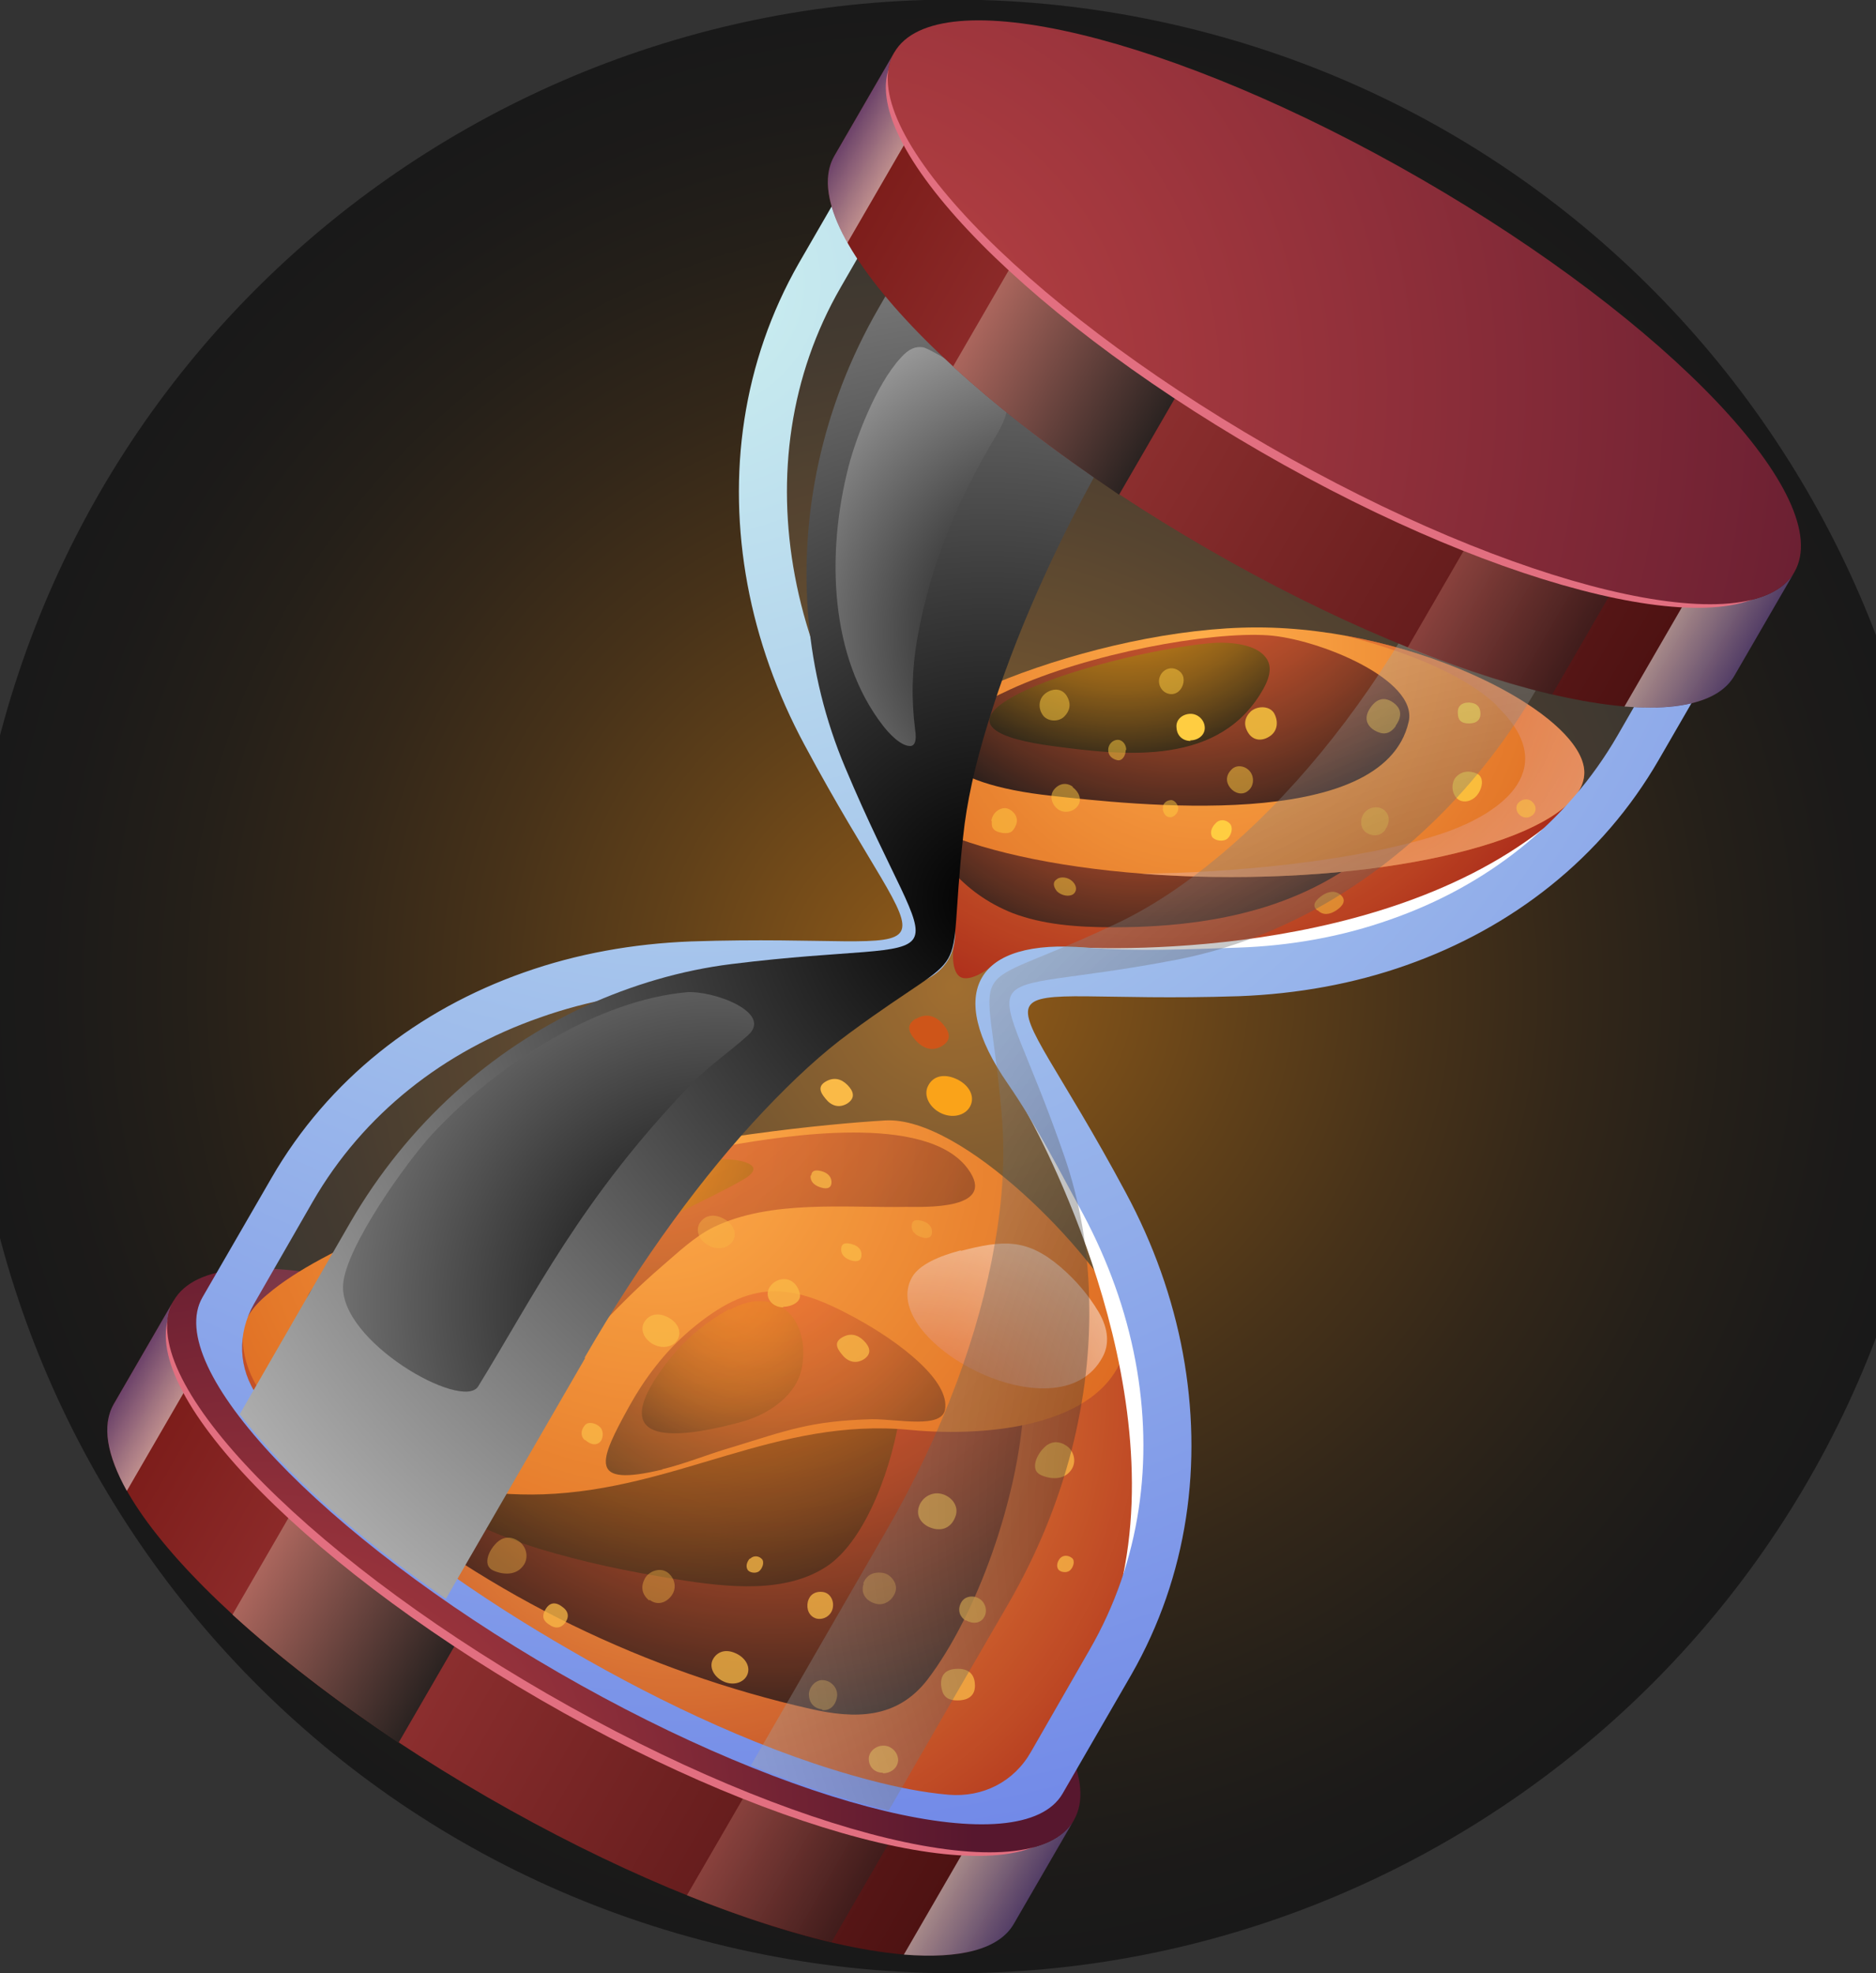 <svg width="58" height="61" viewBox="0 0 58 61" fill="none" xmlns="http://www.w3.org/2000/svg">
<rect x="0" y="0" width="58" height="61" fill="#333333" stroke="none"/>
<g clip-path="url(#clip0_8224_3644)">
<path style="mix-blend-mode:screen" opacity="0.5" d="M59.168 37.552C63.066 21.165 52.941 4.72 36.554 0.822C20.166 -3.076 3.722 7.049 -0.176 23.436C-4.074 39.824 6.05 56.268 22.438 60.166C38.825 64.064 55.27 53.94 59.168 37.552Z" fill="url(#paint0_radial_8224_3644)"/>
<path fill-rule="evenodd" clip-rule="evenodd" d="M33.199 56.268L31.348 59.463C30.039 61.732 22.741 59.986 15.059 55.552C7.378 51.118 2.21 45.671 3.519 43.401L5.37 40.206C14.675 45.566 23.911 50.908 33.199 56.268Z" fill="url(#paint1_linear_8224_3644)"/>
<path style="mix-blend-mode:multiply" opacity="0.5" fill-rule="evenodd" clip-rule="evenodd" d="M3.921 46.09L5.772 42.895C5.161 41.795 4.986 40.87 5.37 40.206L3.52 43.401C3.136 44.064 3.31 44.99 3.921 46.09Z" fill="url(#paint2_linear_8224_3644)"/>
<path style="mix-blend-mode:screen" fill-rule="evenodd" clip-rule="evenodd" d="M9.038 46.719L7.188 49.914C8.602 51.206 10.348 52.55 12.32 53.877L14.171 50.682C12.181 49.372 10.435 48.028 9.038 46.719Z" fill="url(#paint3_linear_8224_3644)"/>
<path style="mix-blend-mode:screen" opacity="0.5" fill-rule="evenodd" clip-rule="evenodd" d="M23.089 55.395L21.238 58.59C22.845 59.236 24.363 59.725 25.708 60.039L27.558 56.845C26.214 56.53 24.712 56.041 23.089 55.395Z" fill="url(#paint4_linear_8224_3644)"/>
<path style="mix-blend-mode:multiply" opacity="0.5" fill-rule="evenodd" clip-rule="evenodd" d="M29.796 57.229L27.945 60.424C29.674 60.563 30.896 60.267 31.35 59.464L33.2 56.269C32.729 57.072 31.507 57.368 29.796 57.229Z" fill="url(#paint5_linear_8224_3644)"/>
<g style="mix-blend-mode:screen">
<path fill-rule="evenodd" clip-rule="evenodd" d="M21.502 44.257C29.113 48.656 34.211 54.068 32.885 56.355C31.558 58.642 24.33 56.949 16.718 52.549C9.106 48.15 4.008 42.738 5.335 40.451C6.662 38.164 13.89 39.857 21.502 44.257Z" fill="#E26F80"/>
</g>
<path fill-rule="evenodd" clip-rule="evenodd" d="M21.66 44.117C29.341 48.551 34.509 53.998 33.2 56.268C31.89 58.538 24.593 56.792 16.911 52.357C9.229 47.923 4.061 42.476 5.371 40.206C6.68 37.937 13.978 39.682 21.66 44.117Z" fill="url(#paint6_radial_8224_3644)"/>
<path fill-rule="evenodd" clip-rule="evenodd" d="M7.536 41.115C7.379 41.831 7.536 42.564 7.973 43.193C8.426 43.856 9.003 44.484 9.544 45.026C11.848 47.365 14.834 49.425 17.662 51.049C20.49 52.69 23.772 54.244 26.95 55.064C27.683 55.256 28.521 55.431 29.324 55.501C30.389 55.588 31.349 55.099 31.873 54.174L33.689 51.014C35.26 48.29 35.679 45.165 35.103 42.093C35.051 41.778 34.981 41.481 34.911 41.185L34.859 40.923L7.536 41.097V41.115Z" fill="url(#paint7_radial_8224_3644)"/>
<path style="mix-blend-mode:screen" fill-rule="evenodd" clip-rule="evenodd" d="M10.572 43.873L31.644 43.559C31.47 46.3 30.23 49.879 28.676 51.921C27.734 53.143 26.442 53.143 25.062 52.829C19.982 51.677 15.164 49.355 11.148 46.02C10.223 45.252 10.345 44.536 10.572 43.873Z" fill="url(#paint8_radial_8224_3644)"/>
<path style="mix-blend-mode:screen" opacity="0.6" fill-rule="evenodd" clip-rule="evenodd" d="M12.387 44.554L27.82 43.698C27.628 45.147 26.825 47.592 25.551 48.429C24.294 49.25 22.565 49.093 20.872 48.814C19.44 48.587 18.026 48.29 16.647 47.871C14.604 47.242 11.933 45.916 12.387 44.554Z" fill="url(#paint9_radial_8224_3644)"/>
<path fill-rule="evenodd" clip-rule="evenodd" d="M34.805 40.783C34.927 41.062 34.892 41.289 34.805 41.603C34.264 44.03 30.72 44.449 28.136 44.204C23.998 43.803 20.926 46.055 16.788 46.195C13.261 46.317 7.5 44.728 7.5 41.289C7.5 40.852 7.779 40.416 8.268 40.014C9.979 38.548 13.96 37.047 17.155 36.226C21.414 35.144 25.605 34.742 27.368 34.637C29.742 34.498 33.827 38.705 34.788 40.765L34.805 40.783Z" fill="url(#paint10_radial_8224_3644)"/>
<path fill-rule="evenodd" clip-rule="evenodd" d="M28.521 26.38C29.325 27.532 29.639 28.492 29.499 29.191C29.429 29.522 29.447 30.064 29.691 30.203C29.936 30.343 30.407 30.081 30.669 29.854C31.21 29.383 32.205 29.173 33.602 29.295C35.173 29.418 36.71 29.348 38.281 29.295C39.887 29.243 41.493 28.964 43.012 28.422C45.177 27.654 47.097 26.415 48.599 24.721L27.387 24.512C27.736 25.14 28.12 25.751 28.521 26.362V26.38Z" fill="url(#paint11_radial_8224_3644)"/>
<path style="mix-blend-mode:screen" opacity="0.6" fill-rule="evenodd" clip-rule="evenodd" d="M22.583 35.423C18.288 36.191 14.5 37.064 10.624 39.124C7.167 40.975 12.387 41.988 13.732 42.11C18.271 42.511 17.363 41.813 20.488 39.124C20.977 38.705 21.466 38.234 22.059 37.937C23.823 37.082 26.127 37.344 28.03 37.309C28.554 37.309 30.876 37.413 29.916 36.122C28.624 34.393 24.207 35.126 22.566 35.406L22.583 35.423Z" fill="url(#paint12_radial_8224_3644)"/>
<path style="mix-blend-mode:screen" opacity="0.6" fill-rule="evenodd" clip-rule="evenodd" d="M21.538 35.877C18.797 36.226 14.468 37.204 12.285 38.688C10.086 40.172 12.896 40.852 14.293 40.87C17.052 40.905 17.156 40.067 19.024 38.688C20.491 37.605 21.661 37.221 22.97 36.47C23.703 36.051 23.022 35.877 22.569 35.842C22.219 35.824 21.87 35.842 21.521 35.877H21.538Z" fill="url(#paint13_radial_8224_3644)"/>
<path style="mix-blend-mode:screen" opacity="0.5" fill-rule="evenodd" clip-rule="evenodd" d="M20.453 45.426C21.186 45.252 21.884 44.955 22.617 44.745C24.381 44.204 25.062 43.925 26.965 43.873C27.785 43.873 29.112 44.169 29.217 43.576C29.374 42.703 27.872 41.516 26.424 40.73C24.433 39.648 23.229 39.525 21.343 41.114C20.54 41.795 19.912 42.651 19.475 43.436C18.497 45.199 18.166 45.985 20.488 45.426H20.453Z" fill="url(#paint14_radial_8224_3644)"/>
<path style="mix-blend-mode:screen" opacity="0.3" fill-rule="evenodd" clip-rule="evenodd" d="M22.548 40.469C21.657 40.958 20.959 41.604 20.383 42.442C18.707 44.868 21.326 44.397 22.967 43.943C23.77 43.716 24.66 43.123 24.8 42.232C25.044 40.713 23.962 39.718 22.565 40.486L22.548 40.469Z" fill="url(#paint15_radial_8224_3644)"/>
<path style="mix-blend-mode:multiply" opacity="0.5" fill-rule="evenodd" clip-rule="evenodd" d="M29.706 38.653C29.042 38.827 28.431 39.089 28.204 39.473C27.069 41.429 32.726 44.501 34.088 41.952C34.297 41.568 34.28 41.097 33.965 40.556C33.651 40.032 33.25 39.561 32.778 39.159C31.731 38.269 30.997 38.339 29.706 38.67V38.653Z" fill="url(#paint16_radial_8224_3644)"/>
<path style="mix-blend-mode:screen" fill-rule="evenodd" clip-rule="evenodd" d="M28.258 25.105L43.01 25.733C40.985 27.723 38.261 28.666 34.421 28.666C33.268 28.666 32.238 28.579 31.313 28.23C29.689 27.584 28.904 26.379 28.258 25.122V25.105Z" fill="url(#paint17_radial_8224_3644)"/>
<path fill-rule="evenodd" clip-rule="evenodd" d="M38.857 19.396C43.816 19.396 48.983 22.103 48.983 23.883C48.983 25.664 44.095 27.113 38.072 27.113C32.048 27.113 27.16 25.664 27.16 23.883C27.16 22.103 33.899 19.396 38.857 19.396Z" fill="url(#paint18_radial_8224_3644)"/>
<path style="mix-blend-mode:screen" fill-rule="evenodd" clip-rule="evenodd" d="M39.205 19.64C37.406 19.518 33.653 20.199 31.226 21.316C27.438 23.044 29.253 24.249 32.483 24.598C34.91 24.86 42.766 25.785 43.552 22.311C43.849 21.002 40.741 19.745 39.205 19.64Z" fill="url(#paint19_radial_8224_3644)"/>
<path style="mix-blend-mode:screen" fill-rule="evenodd" clip-rule="evenodd" d="M31.402 21.491C29.708 22.399 30.948 22.853 32.536 23.062C34.858 23.377 37.739 23.674 39.066 21.282C39.328 20.81 39.293 20.496 39.101 20.287C38.769 19.885 37.914 19.833 37.39 19.885C35.731 20.042 32.851 20.723 31.402 21.491Z" fill="url(#paint20_radial_8224_3644)"/>
<path style="mix-blend-mode:multiply" opacity="0.5" fill-rule="evenodd" clip-rule="evenodd" d="M46.274 21.823C48.247 23.709 46.554 25.105 44.581 25.769C41.962 26.642 37.912 26.991 35.293 27.008C36.183 27.078 37.109 27.113 38.069 27.113C44.092 27.113 48.98 25.664 48.98 23.883C48.98 22.416 45.524 20.339 41.543 19.641C43.184 20.06 45.175 20.758 46.292 21.823H46.274Z" fill="url(#paint21_radial_8224_3644)"/>
<path fill-rule="evenodd" clip-rule="evenodd" d="M33.129 29.277C38.716 30.535 44.32 29.522 47.742 25.594C42.225 29.924 33.129 29.277 33.129 29.277Z" fill="white"/>
<path fill-rule="evenodd" clip-rule="evenodd" d="M31.734 34.375C35.505 38.53 36.727 43.96 34.72 48.708C36.117 41.987 31.734 34.375 31.734 34.375Z" fill="white"/>
<path opacity="0.75" fill-rule="evenodd" clip-rule="evenodd" d="M22.724 51.1C23.02 51.222 23.212 51.502 23.108 51.763C23.003 52.025 22.671 52.112 22.392 51.99C22.095 51.868 21.903 51.554 22.043 51.292C22.182 51.047 22.444 50.978 22.724 51.1Z" fill="#F9B233"/>
<path opacity="0.75" fill-rule="evenodd" clip-rule="evenodd" d="M26.006 38.583C25.988 38.757 26.093 38.88 26.268 38.949C26.46 39.019 26.617 39.002 26.634 38.827C26.652 38.635 26.53 38.513 26.337 38.461C26.145 38.408 26.023 38.426 26.006 38.6V38.583Z" fill="#F9B233"/>
<path opacity="0.75" fill-rule="evenodd" clip-rule="evenodd" d="M26.041 41.341C26.285 41.201 26.512 41.253 26.705 41.445C26.897 41.637 26.966 41.847 26.705 42.022C26.443 42.179 26.198 42.091 26.024 41.864C25.849 41.655 25.797 41.48 26.041 41.341Z" fill="#F9B233"/>
<path fill-rule="evenodd" clip-rule="evenodd" d="M25.533 33.432C25.778 33.293 26.005 33.345 26.197 33.537C26.389 33.729 26.459 33.939 26.197 34.113C25.935 34.27 25.69 34.183 25.516 33.956C25.341 33.747 25.289 33.572 25.533 33.432Z" fill="#F9B233"/>
<path fill-rule="evenodd" clip-rule="evenodd" d="M28.326 31.494C28.622 31.32 28.902 31.39 29.129 31.634C29.355 31.878 29.443 32.14 29.129 32.332C28.814 32.525 28.517 32.402 28.291 32.14C28.064 31.878 28.029 31.669 28.308 31.494H28.326Z" fill="#C94300"/>
<path opacity="0.75" fill-rule="evenodd" clip-rule="evenodd" d="M18.079 44.518C17.939 44.396 17.957 44.204 18.079 44.064C18.183 43.925 18.445 43.995 18.568 44.134C18.672 44.257 18.655 44.518 18.515 44.606C18.393 44.693 18.236 44.641 18.096 44.518H18.079Z" fill="#F9B233"/>
<path opacity="0.4" fill-rule="evenodd" clip-rule="evenodd" d="M15.303 47.748C15.512 47.504 15.774 47.469 16.036 47.643C16.298 47.818 16.368 48.202 16.141 48.446C15.931 48.691 15.565 48.691 15.251 48.551C14.936 48.411 15.076 48.01 15.286 47.766L15.303 47.748Z" fill="#F9B233"/>
<path opacity="0.75" fill-rule="evenodd" clip-rule="evenodd" d="M29.602 52.566C29.968 52.566 30.143 52.392 30.143 52.113C30.143 51.833 30.02 51.589 29.619 51.589C29.217 51.589 29.078 51.798 29.095 52.095C29.13 52.392 29.235 52.566 29.602 52.566Z" fill="#F9B233"/>
<path opacity="0.4" fill-rule="evenodd" clip-rule="evenodd" d="M25.41 52.864C25.672 52.898 25.847 52.706 25.882 52.427C25.899 52.165 25.69 51.956 25.445 51.938C25.201 51.921 24.991 52.183 25.009 52.41C25.026 52.654 25.166 52.811 25.428 52.846L25.41 52.864Z" fill="#F9B233"/>
<path opacity="0.75" fill-rule="evenodd" clip-rule="evenodd" d="M29.862 50.087C30.054 50.209 30.316 50.192 30.421 50C30.543 49.808 30.473 49.546 30.281 49.424C30.089 49.302 29.81 49.337 29.705 49.563C29.6 49.773 29.67 49.983 29.862 50.105V50.087Z" fill="#F9B233"/>
<path opacity="0.4" fill-rule="evenodd" clip-rule="evenodd" d="M20.086 49.459C20.313 49.633 20.592 49.564 20.767 49.319C20.941 49.075 20.854 48.761 20.627 48.603C20.4 48.446 20.051 48.569 19.929 48.813C19.806 49.057 19.841 49.284 20.068 49.476L20.086 49.459Z" fill="#F9B233"/>
<path opacity="0.75" fill-rule="evenodd" clip-rule="evenodd" d="M24.206 40.398C24.485 40.398 24.782 40.241 24.73 39.997C24.677 39.752 24.503 39.543 24.241 39.543C23.961 39.543 23.734 39.77 23.734 39.997C23.734 40.224 23.944 40.416 24.223 40.416L24.206 40.398Z" fill="#F9B233"/>
<path opacity="0.75" fill-rule="evenodd" clip-rule="evenodd" d="M27.297 54.819C27.541 54.819 27.751 54.662 27.768 54.418C27.768 54.173 27.559 53.964 27.314 53.964C27.07 53.964 26.843 54.156 26.86 54.4C26.878 54.645 27.052 54.802 27.297 54.802V54.819Z" fill="#F9B233"/>
<path opacity="0.75" fill-rule="evenodd" clip-rule="evenodd" d="M23.194 48.184C23.299 48.08 23.456 48.097 23.543 48.184C23.648 48.272 23.578 48.481 23.473 48.569C23.369 48.656 23.159 48.621 23.107 48.516C23.054 48.411 23.089 48.289 23.177 48.184H23.194Z" fill="#F9B233"/>
<path opacity="0.75" fill-rule="evenodd" clip-rule="evenodd" d="M24.976 49.512C24.923 49.739 25.011 49.966 25.238 50.035C25.465 50.088 25.692 49.948 25.744 49.721C25.796 49.494 25.674 49.25 25.447 49.215C25.203 49.18 25.028 49.302 24.976 49.512Z" fill="#F9B233"/>
<path opacity="0.4" fill-rule="evenodd" clip-rule="evenodd" d="M26.704 48.953C26.6 49.233 26.757 49.477 27.036 49.564C27.316 49.669 27.595 49.477 27.682 49.215C27.77 48.953 27.543 48.657 27.281 48.621C27.019 48.587 26.792 48.674 26.687 48.953H26.704Z" fill="#F9B233"/>
<path opacity="0.75" fill-rule="evenodd" clip-rule="evenodd" d="M16.96 50.21C17.169 50.367 17.344 50.332 17.466 50.175C17.588 50.018 17.606 49.826 17.379 49.669C17.152 49.494 16.977 49.564 16.873 49.738C16.768 49.913 16.75 50.07 16.96 50.21Z" fill="#F9B233"/>
<path opacity="0.75" fill-rule="evenodd" clip-rule="evenodd" d="M28.884 47.26C28.569 47.19 28.325 46.946 28.395 46.631C28.465 46.317 28.779 46.108 29.093 46.178C29.407 46.247 29.652 46.544 29.547 46.858C29.442 47.173 29.198 47.33 28.884 47.26Z" fill="#F9B233"/>
<path opacity="0.75" fill-rule="evenodd" clip-rule="evenodd" d="M12.264 47.05C12.474 47.207 12.649 47.172 12.771 47.015C12.893 46.858 12.911 46.666 12.684 46.508C12.457 46.334 12.282 46.404 12.177 46.578C12.072 46.753 12.055 46.91 12.264 47.05Z" fill="#F9B233"/>
<path opacity="0.4" fill-rule="evenodd" clip-rule="evenodd" d="M22.302 37.64C22.598 37.762 22.79 38.041 22.686 38.303C22.581 38.565 22.249 38.653 21.97 38.53C21.673 38.408 21.481 38.094 21.621 37.832C21.76 37.588 22.022 37.518 22.302 37.64Z" fill="#F9B233"/>
<path opacity="0.75" fill-rule="evenodd" clip-rule="evenodd" d="M32.237 44.798C32.446 44.553 32.708 44.519 32.97 44.693C33.232 44.868 33.301 45.252 33.075 45.496C32.865 45.741 32.498 45.741 32.184 45.601C31.87 45.461 32.01 45.06 32.219 44.815L32.237 44.798Z" fill="#F9B233"/>
<path opacity="0.75" fill-rule="evenodd" clip-rule="evenodd" d="M20.591 40.695C20.887 40.817 21.079 41.096 20.975 41.358C20.87 41.62 20.538 41.707 20.259 41.585C19.962 41.463 19.77 41.149 19.91 40.887C20.049 40.642 20.311 40.572 20.591 40.695Z" fill="#F9B233"/>
<path fill-rule="evenodd" clip-rule="evenodd" d="M29.547 33.346C29.913 33.503 30.14 33.834 30.018 34.149C29.896 34.463 29.494 34.585 29.128 34.428C28.761 34.271 28.534 33.887 28.691 33.572C28.848 33.258 29.18 33.188 29.547 33.346Z" fill="#F99900"/>
<path opacity="0.75" fill-rule="evenodd" clip-rule="evenodd" d="M32.778 48.167C32.883 48.062 33.04 48.08 33.145 48.167C33.249 48.254 33.18 48.464 33.075 48.551C32.97 48.638 32.761 48.603 32.708 48.499C32.656 48.394 32.691 48.272 32.778 48.167Z" fill="#F9B233"/>
<path opacity="0.75" fill-rule="evenodd" clip-rule="evenodd" d="M25.061 36.331C25.043 36.505 25.148 36.628 25.34 36.697C25.532 36.767 25.689 36.75 25.706 36.575C25.724 36.401 25.602 36.261 25.41 36.209C25.218 36.156 25.095 36.174 25.078 36.348L25.061 36.331Z" fill="#F9B233"/>
<path opacity="0.4" fill-rule="evenodd" clip-rule="evenodd" d="M28.186 37.867C28.168 38.041 28.273 38.164 28.447 38.234C28.639 38.303 28.797 38.286 28.814 38.111C28.831 37.937 28.709 37.797 28.517 37.745C28.325 37.692 28.203 37.71 28.186 37.884V37.867Z" fill="#F9B233"/>
<path fill-rule="evenodd" clip-rule="evenodd" d="M36.794 22.888C37.038 22.888 37.248 22.731 37.248 22.504C37.248 22.259 37.038 22.067 36.811 22.067C36.567 22.067 36.34 22.242 36.375 22.504C36.392 22.748 36.567 22.905 36.811 22.905L36.794 22.888Z" fill="#FFC82C"/>
<path fill-rule="evenodd" clip-rule="evenodd" d="M37.581 25.454C37.703 25.314 37.895 25.332 38.017 25.454C38.14 25.576 38.07 25.82 37.948 25.925C37.825 26.03 37.564 25.995 37.476 25.873C37.407 25.751 37.441 25.593 37.581 25.454Z" fill="#FFC82C"/>
<path fill-rule="evenodd" clip-rule="evenodd" d="M45.421 22.364C45.666 22.364 45.77 22.241 45.77 22.067C45.77 21.875 45.683 21.735 45.421 21.718C45.16 21.718 45.055 21.857 45.072 22.049C45.072 22.241 45.16 22.364 45.404 22.364H45.421Z" fill="#FFC82C"/>
<path opacity="0.5" fill-rule="evenodd" clip-rule="evenodd" d="M32.988 21.526C32.848 21.281 32.569 21.264 32.342 21.421C32.115 21.578 32.08 21.875 32.237 22.102C32.377 22.311 32.726 22.329 32.901 22.154C33.075 21.98 33.127 21.77 32.988 21.526Z" fill="#FFC82C"/>
<path opacity="0.5" fill-rule="evenodd" clip-rule="evenodd" d="M27.856 23.988C27.821 24.302 27.979 24.599 28.293 24.634C28.607 24.669 28.886 24.424 28.939 24.11C28.974 23.796 28.764 23.481 28.433 23.481C28.101 23.481 27.891 23.674 27.856 23.988Z" fill="#FFC82C"/>
<path opacity="0.5" fill-rule="evenodd" clip-rule="evenodd" d="M30.666 25.384C30.631 25.646 30.788 25.716 30.998 25.751C31.207 25.768 31.312 25.751 31.417 25.489C31.521 25.209 31.242 24.982 31.067 24.982C30.893 24.982 30.683 25.122 30.648 25.384H30.666Z" fill="#FFC82C"/>
<path opacity="0.5" fill-rule="evenodd" clip-rule="evenodd" d="M32.691 27.165C32.813 27.095 33.023 27.113 33.163 27.252C33.302 27.392 33.302 27.566 33.163 27.654C33.04 27.724 32.813 27.689 32.674 27.549C32.551 27.392 32.551 27.252 32.674 27.182L32.691 27.165Z" fill="#FFC82C"/>
<path opacity="0.5" fill-rule="evenodd" clip-rule="evenodd" d="M33.165 24.337C33.357 24.477 33.462 24.721 33.322 24.913C33.183 25.105 32.903 25.157 32.711 25.018C32.519 24.878 32.432 24.599 32.589 24.407C32.746 24.215 32.973 24.18 33.165 24.319V24.337Z" fill="#FFC82C"/>
<path opacity="0.5" fill-rule="evenodd" clip-rule="evenodd" d="M36.569 21.177C36.499 21.386 36.307 21.508 36.098 21.438C35.889 21.369 35.784 21.124 35.854 20.932C35.923 20.723 36.15 20.6 36.36 20.688C36.569 20.775 36.639 20.967 36.569 21.177Z" fill="#FFC82C"/>
<path opacity="0.5" fill-rule="evenodd" clip-rule="evenodd" d="M34.803 23.184C34.803 23.359 34.698 23.534 34.541 23.499C34.384 23.464 34.262 23.359 34.262 23.184C34.262 23.01 34.401 22.87 34.559 22.87C34.698 22.87 34.82 23.01 34.82 23.184H34.803Z" fill="#FFC82C"/>
<path opacity="0.5" fill-rule="evenodd" clip-rule="evenodd" d="M35.959 25.017C35.924 24.878 36.029 24.755 36.168 24.738C36.308 24.703 36.43 24.878 36.43 25C36.43 25.122 36.291 25.279 36.168 25.262C36.046 25.262 35.976 25.157 35.941 25L35.959 25.017Z" fill="#FFC82C"/>
<path opacity="0.5" fill-rule="evenodd" clip-rule="evenodd" d="M43.15 22.434C43.359 22.137 43.324 21.91 43.097 21.736C42.87 21.561 42.608 21.544 42.382 21.858C42.155 22.172 42.242 22.417 42.486 22.574C42.731 22.713 42.94 22.731 43.15 22.451V22.434Z" fill="#FFC82C"/>
<path opacity="0.8" fill-rule="evenodd" clip-rule="evenodd" d="M38.595 22.661C38.752 22.905 39.032 22.923 39.276 22.748C39.52 22.574 39.52 22.259 39.381 22.032C39.224 21.805 38.857 21.823 38.665 21.997C38.473 22.189 38.438 22.416 38.595 22.661Z" fill="#FFC82C"/>
<path opacity="0.5" fill-rule="evenodd" clip-rule="evenodd" d="M38.034 24.354C38.174 24.528 38.418 24.598 38.593 24.441C38.768 24.302 38.785 24.022 38.645 23.848C38.506 23.673 38.226 23.621 38.069 23.795C37.895 23.97 37.895 24.179 38.034 24.354Z" fill="#FFC82C"/>
<path opacity="0.5" fill-rule="evenodd" clip-rule="evenodd" d="M40.74 28.142C40.897 28.3 41.106 28.282 41.316 28.142C41.525 28.003 41.63 27.828 41.456 27.671C41.281 27.514 41.054 27.549 40.845 27.706C40.635 27.863 40.565 28.003 40.722 28.142H40.74Z" fill="#FFC82C"/>
<path opacity="0.5" fill-rule="evenodd" clip-rule="evenodd" d="M42.836 25.629C42.975 25.436 42.975 25.175 42.783 25.035C42.591 24.895 42.312 24.948 42.172 25.14C42.033 25.332 42.05 25.629 42.26 25.751C42.469 25.873 42.696 25.838 42.836 25.646V25.629Z" fill="#FFC82C"/>
<path opacity="0.8" fill-rule="evenodd" clip-rule="evenodd" d="M45.681 24.563C45.838 24.354 45.89 24.022 45.663 23.917C45.436 23.812 45.175 23.83 45 24.039C44.843 24.249 44.895 24.563 45.07 24.703C45.244 24.843 45.524 24.773 45.681 24.563Z" fill="#FFC82C"/>
<path opacity="0.5" fill-rule="evenodd" clip-rule="evenodd" d="M47.41 25.174C47.514 25.052 47.497 24.895 47.357 24.773C47.235 24.668 47.043 24.703 46.938 24.825C46.833 24.948 46.886 25.14 47.025 25.227C47.148 25.297 47.287 25.297 47.41 25.174Z" fill="#FFC82C"/>
<path opacity="0.1" fill-rule="evenodd" clip-rule="evenodd" d="M27.262 6.075L51.791 20.234L50.255 22.888C48.649 25.664 46.1 27.654 43.08 28.719C41.526 29.26 39.902 29.557 38.261 29.609C36.69 29.662 35.119 29.732 33.547 29.609C32.692 29.539 31.103 29.522 30.597 30.395C30.091 31.268 30.894 32.647 31.383 33.345C32.273 34.637 32.989 36.034 33.739 37.431C34.508 38.88 35.084 40.434 35.38 42.04C35.974 45.182 35.52 48.377 33.931 51.153L32.116 54.313C31.522 55.343 30.457 55.884 29.288 55.779C28.467 55.71 27.664 55.535 26.878 55.326C25.202 54.889 23.544 54.261 21.955 53.562C20.436 52.881 18.952 52.113 17.52 51.275C16.089 50.437 14.675 49.547 13.33 48.569C11.916 47.557 10.555 46.439 9.332 45.2C8.756 44.624 8.198 43.995 7.726 43.332C7.045 42.371 6.993 41.167 7.587 40.137L9.402 36.977C11.008 34.201 13.557 32.211 16.578 31.163C18.131 30.622 19.755 30.325 21.396 30.273C22.968 30.22 24.539 30.151 26.11 30.273C26.965 30.343 28.554 30.36 29.061 29.487C29.567 28.614 28.764 27.235 28.275 26.537C27.384 25.245 26.669 23.848 25.918 22.451C25.15 21.002 24.574 19.448 24.277 17.842C23.683 14.7 24.137 11.505 25.726 8.729L27.262 6.075Z" fill="white"/>
<path fill-rule="evenodd" clip-rule="evenodd" d="M26.828 4.451L53.418 19.797L51.288 23.481C49.525 26.536 46.749 28.684 43.484 29.836C41.86 30.412 40.114 30.726 38.316 30.796C29.744 31.075 30.757 29.312 34.807 36.872C35.662 38.46 36.256 40.136 36.57 41.83C37.199 45.234 36.727 48.709 34.981 51.764L32.852 55.447C31.595 57.612 24.629 55.954 17.279 51.711C9.929 47.469 5.005 42.266 6.262 40.101L8.392 36.418C10.155 33.362 12.931 31.215 16.196 30.063C17.82 29.487 19.566 29.172 21.364 29.103C29.936 28.823 28.923 30.587 24.873 23.027C24.018 21.438 23.424 19.762 23.11 18.069C22.481 14.664 22.953 11.19 24.698 8.135L26.828 4.451ZM27.37 6.494L25.99 8.886C24.419 11.609 24 14.734 24.576 17.807C24.873 19.396 25.432 20.915 26.182 22.329C26.933 23.708 27.631 25.087 28.522 26.379C30.477 29.207 29.517 30.883 26.095 30.587C24.524 30.464 22.988 30.534 21.416 30.587C19.81 30.639 18.204 30.918 16.685 31.459C13.735 32.489 11.238 34.427 9.667 37.151L7.851 40.311C7.327 41.236 7.362 42.319 7.973 43.174C8.427 43.838 9.003 44.466 9.544 45.007C11.849 47.347 14.834 49.407 17.663 51.031C20.491 52.672 23.773 54.225 26.951 55.046C27.684 55.238 28.522 55.413 29.325 55.482C30.39 55.57 31.35 55.081 31.874 54.156L33.69 50.995C35.261 48.272 35.68 45.147 35.104 42.074C34.807 40.486 34.248 38.967 33.498 37.553C32.747 36.173 32.048 34.794 31.158 33.502C29.203 30.674 30.163 28.998 33.585 29.295C35.156 29.417 36.693 29.347 38.264 29.295C39.87 29.242 41.476 28.963 42.995 28.422C45.946 27.392 48.442 25.454 50.013 22.73L51.392 20.338L27.37 6.476V6.494Z" fill="url(#paint22_radial_8224_3644)"/>
<path style="mix-blend-mode:screen" opacity="0.35" fill-rule="evenodd" clip-rule="evenodd" d="M43.711 19.1C41.948 22.155 39.835 24.686 37.688 26.467C36.623 27.358 35.541 28.073 34.493 28.562C29.517 30.919 30.547 29.156 30.984 34.638C31.071 35.79 31.001 37.082 30.757 38.444C30.285 41.202 29.151 44.31 27.387 47.347C25.991 49.757 24.611 52.166 23.215 54.575C24.751 55.204 26.2 55.658 27.475 55.972C28.714 53.825 29.954 51.677 31.193 49.547C32.957 46.492 33.76 43.192 33.672 40.12C33.638 38.583 33.376 37.099 32.904 35.738C30.652 29.208 29.64 30.971 36.413 29.662C37.828 29.383 39.242 28.876 40.603 28.143C43.31 26.677 45.754 24.337 47.517 21.282C48.233 20.06 48.931 18.838 49.647 17.598L45.841 15.398C45.125 16.62 44.427 17.843 43.711 19.082V19.1Z" fill="url(#paint23_radial_8224_3644)"/>
<path style="mix-blend-mode:screen" fill-rule="evenodd" clip-rule="evenodd" d="M18.064 41.988C19.827 38.932 21.765 36.296 23.616 34.341C24.541 33.363 25.431 32.543 26.269 31.932C30.25 28.999 29.237 30.762 29.778 25.856C29.883 24.826 30.145 23.639 30.547 22.347C31.332 19.763 32.642 16.76 34.405 13.722C35.121 12.5 35.819 11.278 36.535 10.039L29.29 5.849C28.574 7.071 27.875 8.293 27.16 9.532C25.396 12.588 24.715 15.957 24.995 19.135C25.134 20.723 25.518 22.277 26.13 23.726C29.028 30.622 30.058 28.876 22.62 29.802C21.067 29.994 19.53 30.448 18.081 31.111C15.183 32.455 12.599 34.742 10.836 37.78C9.701 39.753 8.549 41.743 7.414 43.716C8.723 45.444 10.958 47.47 13.786 49.425C15.218 46.946 16.667 44.449 18.099 41.97L18.064 41.988Z" fill="url(#paint24_radial_8224_3644)"/>
<path style="mix-blend-mode:screen" fill-rule="evenodd" clip-rule="evenodd" d="M21.224 30.675C18.553 30.919 15.498 32.77 13.35 35.074C12.582 35.912 10.697 38.531 10.609 39.701C10.47 41.464 14.293 43.629 14.782 42.861C16.493 40.085 17.959 37.047 21.399 33.486C21.922 32.944 22.551 32.525 23.127 32.002C23.913 31.303 22.044 30.605 21.206 30.675H21.224Z" fill="url(#paint25_radial_8224_3644)"/>
<g style="mix-blend-mode:screen">
<path fill-rule="evenodd" clip-rule="evenodd" d="M31.053 12.325C30.879 12.081 28.819 10.789 28.539 10.737C28.312 10.702 28.103 10.772 27.841 11.069C27.073 11.906 26.444 13.6 26.235 14.421C25.537 17.127 25.659 20.322 27.3 22.434C27.474 22.661 27.841 23.062 28.138 23.062C28.277 23.062 28.347 22.905 28.295 22.574C28.173 21.613 28.19 20.688 28.365 19.71C28.766 17.458 29.622 15.416 30.791 13.478C31.176 12.832 31.193 12.535 31.036 12.325H31.053Z" fill="url(#paint26_radial_8224_3644)"/>
</g>
<path fill-rule="evenodd" clip-rule="evenodd" d="M55.476 17.685L53.625 20.88C52.316 23.149 45.018 21.404 37.337 16.969C29.655 12.535 24.487 7.088 25.797 4.818L27.647 1.623C36.953 6.983 46.188 12.325 55.476 17.685Z" fill="url(#paint27_linear_8224_3644)"/>
<path style="mix-blend-mode:multiply" opacity="0.5" fill-rule="evenodd" clip-rule="evenodd" d="M26.199 7.507L28.049 4.312C27.438 3.212 27.264 2.286 27.648 1.623L25.797 4.818C25.413 5.481 25.588 6.407 26.199 7.507Z" fill="url(#paint28_linear_8224_3644)"/>
<path style="mix-blend-mode:screen" fill-rule="evenodd" clip-rule="evenodd" d="M31.315 8.136L29.465 11.331C30.879 12.623 32.625 13.967 34.598 15.294L36.448 12.099C34.458 10.789 32.712 9.445 31.315 8.136Z" fill="url(#paint29_linear_8224_3644)"/>
<path style="mix-blend-mode:screen" opacity="0.5" fill-rule="evenodd" clip-rule="evenodd" d="M45.366 16.83L43.516 20.025C45.122 20.671 46.641 21.16 47.985 21.474L49.836 18.279C48.491 17.965 46.99 17.476 45.366 16.83Z" fill="url(#paint30_linear_8224_3644)"/>
<path style="mix-blend-mode:multiply" opacity="0.5" fill-rule="evenodd" clip-rule="evenodd" d="M52.073 18.646L50.223 21.841C51.951 21.98 53.173 21.683 53.627 20.881L55.478 17.686C55.006 18.489 53.784 18.785 52.073 18.646Z" fill="url(#paint31_linear_8224_3644)"/>
<g style="mix-blend-mode:screen">
<path fill-rule="evenodd" clip-rule="evenodd" d="M43.763 5.674C51.375 10.073 56.473 15.485 55.146 17.772C53.819 20.059 46.592 18.366 38.98 13.966C31.368 9.567 26.27 4.155 27.597 1.868C28.924 -0.419 36.151 1.274 43.763 5.674Z" fill="#E26F80"/>
</g>
<path fill-rule="evenodd" clip-rule="evenodd" d="M43.937 5.534C51.619 9.968 56.786 15.415 55.477 17.685C54.168 19.955 46.87 18.209 39.188 13.774C31.506 9.34 26.339 3.893 27.648 1.623C28.957 -0.646 36.255 1.1 43.937 5.534Z" fill="url(#paint32_radial_8224_3644)"/>
</g>
<defs>
<radialGradient id="paint0_radial_8224_3644" cx="0" cy="0" r="1" gradientUnits="userSpaceOnUse" gradientTransform="translate(29.492 30.499) scale(30.5)">
<stop stop-color="#FC8B00"/>
<stop offset="0.12" stop-color="#CD7100"/>
<stop offset="0.3" stop-color="#8F4F00"/>
<stop offset="0.47" stop-color="#5C3200"/>
<stop offset="0.63" stop-color="#341C00"/>
<stop offset="0.78" stop-color="#170D00"/>
<stop offset="0.91" stop-color="#060300"/>
<stop offset="1"/>
</radialGradient>
<linearGradient id="paint1_linear_8224_3644" x1="3.256" y1="43.867" x2="31.091" y2="59.938" gradientUnits="userSpaceOnUse">
<stop stop-color="#781916"/>
<stop offset="0.31" stop-color="#963333"/>
<stop offset="1" stop-color="#450E0E"/>
</linearGradient>
<linearGradient id="paint2_linear_8224_3644" x1="3.911" y1="42.733" x2="5.378" y2="43.58" gradientUnits="userSpaceOnUse">
<stop stop-color="#616DBE"/>
<stop offset="0.6" stop-color="#C2C7E6"/>
<stop offset="1" stop-color="white"/>
</linearGradient>
<linearGradient id="paint3_linear_8224_3644" x1="7.888" y1="48.698" x2="13.452" y2="51.91" gradientUnits="userSpaceOnUse">
<stop stop-color="#AB665D"/>
<stop offset="1" stop-color="#2B2321"/>
</linearGradient>
<linearGradient id="paint4_linear_8224_3644" x1="22.412" y1="56.602" x2="26.389" y2="58.898" gradientUnits="userSpaceOnUse">
<stop stop-color="#AB665D"/>
<stop offset="1" stop-color="#2B2321"/>
</linearGradient>
<linearGradient id="paint5_linear_8224_3644" x1="29.495" y1="57.746" x2="31.642" y2="58.986" gradientUnits="userSpaceOnUse">
<stop stop-color="white"/>
<stop offset="0.4" stop-color="#C2C7E6"/>
<stop offset="1" stop-color="#616DBE"/>
</linearGradient>
<radialGradient id="paint6_radial_8224_3644" cx="0" cy="0" r="1" gradientUnits="userSpaceOnUse" gradientTransform="translate(8.234 56.72) rotate(30) scale(21.963)">
<stop stop-color="#BF4444"/>
<stop offset="1" stop-color="#57172E"/>
</radialGradient>
<radialGradient id="paint7_radial_8224_3644" cx="0" cy="0" r="1" gradientUnits="userSpaceOnUse" gradientTransform="translate(21.091 43.218) rotate(30) scale(18.803 18.803)">
<stop stop-color="#FFA536"/>
<stop offset="1" stop-color="#A11300"/>
</radialGradient>
<radialGradient id="paint8_radial_8224_3644" cx="0" cy="0" r="1" gradientUnits="userSpaceOnUse" gradientTransform="translate(23.85 37.736) rotate(30) scale(17.162 17.162)">
<stop stop-color="#E94E1B"/>
<stop offset="0.12" stop-color="#E44C1A"/>
<stop offset="0.25" stop-color="#D64718"/>
<stop offset="0.38" stop-color="#C04016"/>
<stop offset="0.53" stop-color="#A03512"/>
<stop offset="0.67" stop-color="#78280D"/>
<stop offset="0.82" stop-color="#461708"/>
<stop offset="0.97" stop-color="#0C0401"/>
<stop offset="1"/>
</radialGradient>
<radialGradient id="paint9_radial_8224_3644" cx="0" cy="0" r="1" gradientUnits="userSpaceOnUse" gradientTransform="translate(20.955 34.613) rotate(30) scale(15.835 15.835)">
<stop stop-color="#F39200"/>
<stop offset="0.11" stop-color="#EE8F00"/>
<stop offset="0.24" stop-color="#E08700"/>
<stop offset="0.37" stop-color="#CA7900"/>
<stop offset="0.51" stop-color="#AA6600"/>
<stop offset="0.66" stop-color="#824E00"/>
<stop offset="0.8" stop-color="#503000"/>
<stop offset="0.95" stop-color="#160D00"/>
<stop offset="1"/>
</radialGradient>
<radialGradient id="paint10_radial_8224_3644" cx="0" cy="0" r="1" gradientUnits="userSpaceOnUse" gradientTransform="translate(20.395 35.377) rotate(30) scale(19.763 19.763)">
<stop stop-color="#FFA536"/>
<stop offset="1" stop-color="#D14A00"/>
</radialGradient>
<radialGradient id="paint11_radial_8224_3644" cx="0" cy="0" r="1" gradientUnits="userSpaceOnUse" gradientTransform="translate(35.815 17.75) rotate(30) scale(14.56)">
<stop stop-color="#FFA536"/>
<stop offset="1" stop-color="#A11300"/>
</radialGradient>
<radialGradient id="paint12_radial_8224_3644" cx="0" cy="0" r="1" gradientUnits="userSpaceOnUse" gradientTransform="translate(19.692 31.041) rotate(30) scale(16.708 16.708)">
<stop stop-color="#E94E1B"/>
<stop offset="0.12" stop-color="#E44C1A"/>
<stop offset="0.25" stop-color="#D64718"/>
<stop offset="0.38" stop-color="#C04016"/>
<stop offset="0.53" stop-color="#A03512"/>
<stop offset="0.67" stop-color="#78280D"/>
<stop offset="0.82" stop-color="#461708"/>
<stop offset="0.97" stop-color="#0C0401"/>
<stop offset="1"/>
</radialGradient>
<radialGradient id="paint13_radial_8224_3644" cx="0" cy="0" r="1" gradientUnits="userSpaceOnUse" gradientTransform="translate(18.235 34.896) rotate(30) scale(10.266)">
<stop stop-color="#F39200"/>
<stop offset="0.11" stop-color="#EE8F00"/>
<stop offset="0.24" stop-color="#E08700"/>
<stop offset="0.37" stop-color="#CA7900"/>
<stop offset="0.51" stop-color="#AA6600"/>
<stop offset="0.66" stop-color="#824E00"/>
<stop offset="0.8" stop-color="#503000"/>
<stop offset="0.95" stop-color="#160D00"/>
<stop offset="1"/>
</radialGradient>
<radialGradient id="paint14_radial_8224_3644" cx="0" cy="0" r="1" gradientUnits="userSpaceOnUse" gradientTransform="translate(23.914 38.741) rotate(30) scale(8.485 8.485)">
<stop stop-color="#E94E1B"/>
<stop offset="0.12" stop-color="#E44C1A"/>
<stop offset="0.25" stop-color="#D64718"/>
<stop offset="0.38" stop-color="#C04016"/>
<stop offset="0.53" stop-color="#A03512"/>
<stop offset="0.67" stop-color="#78280D"/>
<stop offset="0.82" stop-color="#461708"/>
<stop offset="0.97" stop-color="#0C0401"/>
<stop offset="1"/>
</radialGradient>
<radialGradient id="paint15_radial_8224_3644" cx="0" cy="0" r="1" gradientUnits="userSpaceOnUse" gradientTransform="translate(22.581 40.108) rotate(30) scale(5.15)">
<stop stop-color="#F39200"/>
<stop offset="0.11" stop-color="#EE8F00"/>
<stop offset="0.24" stop-color="#E08700"/>
<stop offset="0.37" stop-color="#CA7900"/>
<stop offset="0.51" stop-color="#AA6600"/>
<stop offset="0.66" stop-color="#824E00"/>
<stop offset="0.8" stop-color="#503000"/>
<stop offset="0.95" stop-color="#160D00"/>
<stop offset="1"/>
</radialGradient>
<radialGradient id="paint16_radial_8224_3644" cx="0" cy="0" r="1" gradientUnits="userSpaceOnUse" gradientTransform="translate(28.351 44.569) rotate(30) scale(7.542)">
<stop stop-color="#CC3300"/>
<stop offset="1" stop-color="white"/>
</radialGradient>
<radialGradient id="paint17_radial_8224_3644" cx="0" cy="0" r="1" gradientUnits="userSpaceOnUse" gradientTransform="translate(35.315 19.8) rotate(30) scale(10.789 10.789)">
<stop stop-color="#E94E1B"/>
<stop offset="0.12" stop-color="#E44C1A"/>
<stop offset="0.25" stop-color="#D64718"/>
<stop offset="0.38" stop-color="#C04016"/>
<stop offset="0.53" stop-color="#A03512"/>
<stop offset="0.67" stop-color="#78280D"/>
<stop offset="0.82" stop-color="#461708"/>
<stop offset="0.97" stop-color="#0C0401"/>
<stop offset="1"/>
</radialGradient>
<radialGradient id="paint18_radial_8224_3644" cx="0" cy="0" r="1" gradientUnits="userSpaceOnUse" gradientTransform="translate(37.293 19.974) rotate(30) scale(15.678)">
<stop stop-color="#FFA536"/>
<stop offset="1" stop-color="#D14A00"/>
</radialGradient>
<radialGradient id="paint19_radial_8224_3644" cx="0" cy="0" r="1" gradientUnits="userSpaceOnUse" gradientTransform="translate(36.539 15.165) rotate(30) scale(11.68)">
<stop stop-color="#E94E1B"/>
<stop offset="0.12" stop-color="#E44C1A"/>
<stop offset="0.25" stop-color="#D64718"/>
<stop offset="0.38" stop-color="#C04016"/>
<stop offset="0.53" stop-color="#A03512"/>
<stop offset="0.67" stop-color="#78280D"/>
<stop offset="0.82" stop-color="#461708"/>
<stop offset="0.97" stop-color="#0C0401"/>
<stop offset="1"/>
</radialGradient>
<radialGradient id="paint20_radial_8224_3644" cx="0" cy="0" r="1" gradientUnits="userSpaceOnUse" gradientTransform="translate(34.703 15.415) rotate(30) scale(8.799 8.799)">
<stop stop-color="#F39200"/>
<stop offset="0.11" stop-color="#EE8F00"/>
<stop offset="0.24" stop-color="#E08700"/>
<stop offset="0.37" stop-color="#CA7900"/>
<stop offset="0.51" stop-color="#AA6600"/>
<stop offset="0.66" stop-color="#824E00"/>
<stop offset="0.8" stop-color="#503000"/>
<stop offset="0.95" stop-color="#160D00"/>
<stop offset="1"/>
</radialGradient>
<radialGradient id="paint21_radial_8224_3644" cx="0" cy="0" r="1" gradientUnits="userSpaceOnUse" gradientTransform="translate(41.192 20.13) rotate(30) scale(15.102 15.102)">
<stop stop-color="#CC3300"/>
<stop offset="1" stop-color="white"/>
</radialGradient>
<radialGradient id="paint22_radial_8224_3644" cx="0" cy="0" r="1" gradientUnits="userSpaceOnUse" gradientTransform="translate(20.943 8.417) rotate(30) scale(60.581 60.581)">
<stop stop-color="#CCF0EF"/>
<stop offset="1" stop-color="#5E73E6"/>
</radialGradient>
<radialGradient id="paint23_radial_8224_3644" cx="0" cy="0" r="1" gradientUnits="userSpaceOnUse" gradientTransform="translate(50.586 47.022) rotate(30) scale(35.79 35.79)">
<stop offset="0.37"/>
<stop offset="1" stop-color="white"/>
</radialGradient>
<radialGradient id="paint24_radial_8224_3644" cx="0" cy="0" r="1" gradientUnits="userSpaceOnUse" gradientTransform="translate(30.605 27.926) rotate(30) scale(41.796 41.796)">
<stop/>
<stop offset="1" stop-color="white"/>
</radialGradient>
<radialGradient id="paint25_radial_8224_3644" cx="0" cy="0" r="1" gradientUnits="userSpaceOnUse" gradientTransform="translate(22.297 40.467) rotate(30) scale(47.819 47.819)">
<stop/>
<stop offset="0.57" stop-color="white"/>
</radialGradient>
<radialGradient id="paint26_radial_8224_3644" cx="0" cy="0" r="1" gradientUnits="userSpaceOnUse" gradientTransform="translate(32.892 19.608) rotate(-21.32) scale(16.848 16.848)">
<stop/>
<stop offset="1" stop-color="white"/>
</radialGradient>
<linearGradient id="paint27_linear_8224_3644" x1="25.524" y1="5.298" x2="53.359" y2="21.368" gradientUnits="userSpaceOnUse">
<stop stop-color="#781916"/>
<stop offset="0.31" stop-color="#963333"/>
<stop offset="1" stop-color="#450E0E"/>
</linearGradient>
<linearGradient id="paint28_linear_8224_3644" x1="26.188" y1="4.149" x2="27.655" y2="4.995" gradientUnits="userSpaceOnUse">
<stop stop-color="#616DBE"/>
<stop offset="0.6" stop-color="#C2C7E6"/>
<stop offset="1" stop-color="white"/>
</linearGradient>
<linearGradient id="paint29_linear_8224_3644" x1="30.165" y1="10.113" x2="35.729" y2="13.326" gradientUnits="userSpaceOnUse">
<stop stop-color="#AB665D"/>
<stop offset="1" stop-color="#2B2321"/>
</linearGradient>
<linearGradient id="paint30_linear_8224_3644" x1="44.69" y1="18.017" x2="48.666" y2="20.313" gradientUnits="userSpaceOnUse">
<stop stop-color="#AB665D"/>
<stop offset="1" stop-color="#2B2321"/>
</linearGradient>
<linearGradient id="paint31_linear_8224_3644" x1="51.773" y1="19.162" x2="53.92" y2="20.401" gradientUnits="userSpaceOnUse">
<stop stop-color="white"/>
<stop offset="0.4" stop-color="#C2C7E6"/>
<stop offset="1" stop-color="#616DBE"/>
</linearGradient>
<radialGradient id="paint32_radial_8224_3644" cx="0" cy="0" r="1" gradientUnits="userSpaceOnUse" gradientTransform="translate(25.257 12.118) rotate(30) scale(38.706 38.706)">
<stop stop-color="#BF4444"/>
<stop offset="1" stop-color="#57172E"/>
</radialGradient>
<clipPath id="clip0_8224_3644">
<rect width="61" height="61" fill="white" transform="translate(-1)"/>
</clipPath>
</defs>
</svg>
